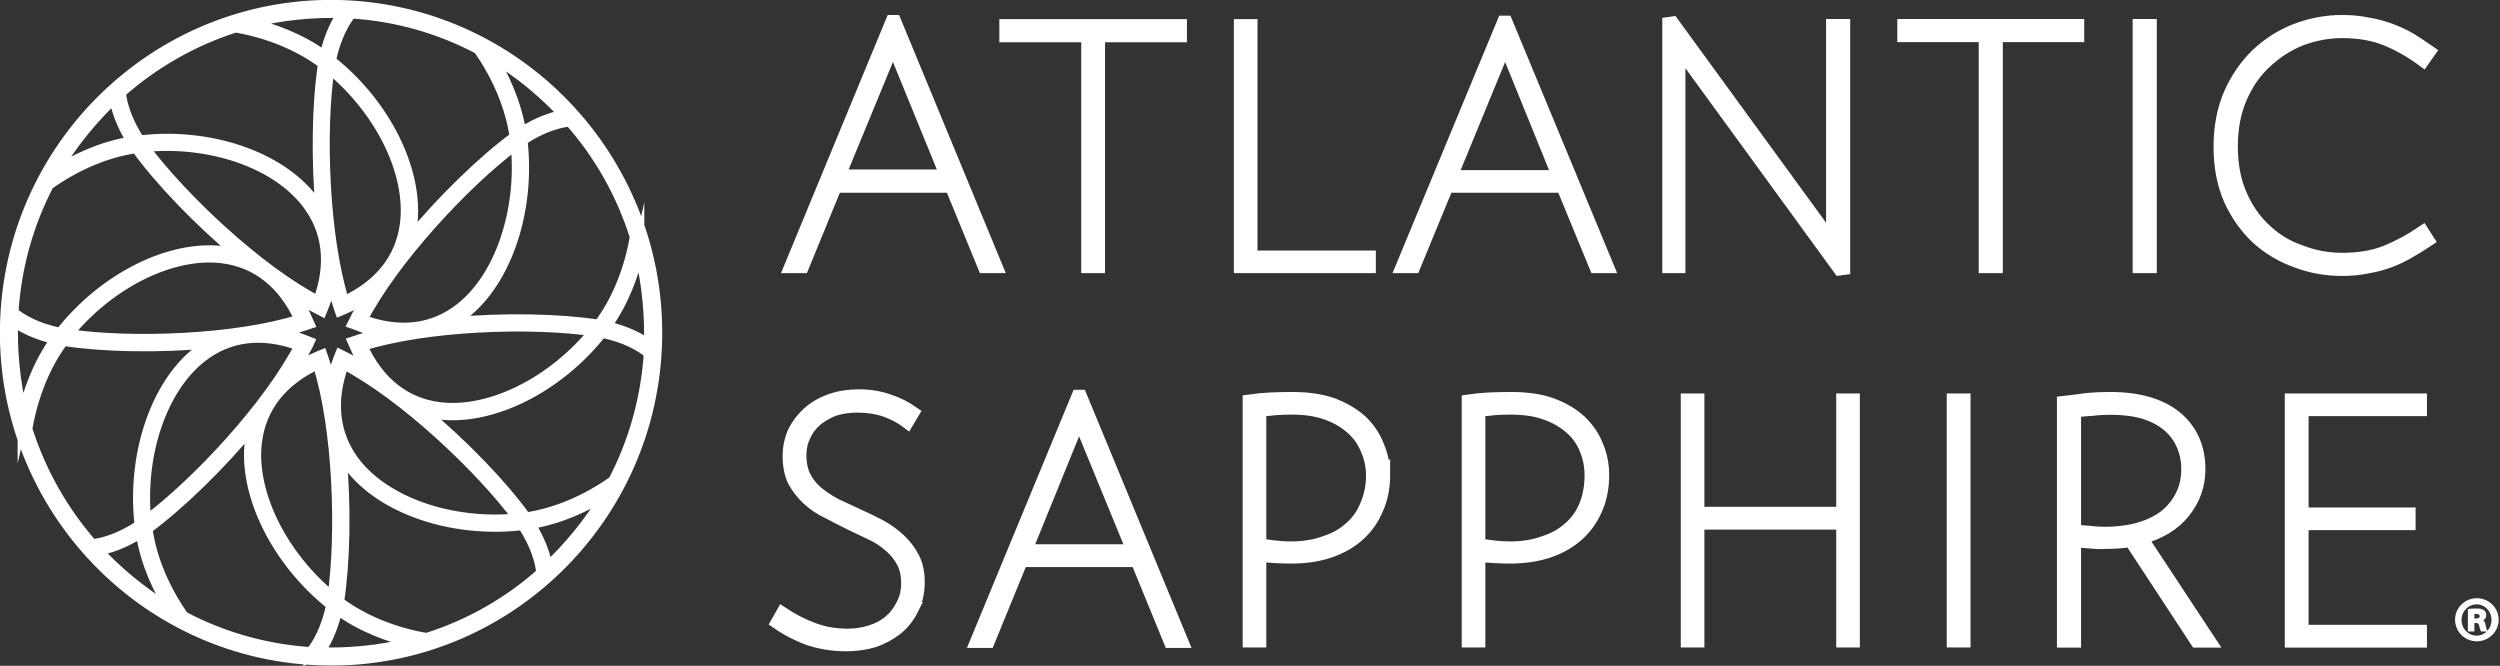 <?xml version="1.0" encoding="UTF-8" standalone="no"?>
<svg
   version="1.2"
   viewBox="0 0 1502 400"
   width="1502"
   height="400"
   id="svg1"
   sodipodi:docname="ASA.OL_BIG.D.svg"
   inkscape:version="1.4.2 (ebf0e94, 2025-05-08)"
   xmlns:inkscape="http://www.inkscape.org/namespaces/inkscape"
   xmlns:sodipodi="http://sodipodi.sourceforge.net/DTD/sodipodi-0.dtd"
   xmlns="http://www.w3.org/2000/svg"
   xmlns:svg="http://www.w3.org/2000/svg">
  <rect x="0" y="0" width="1502" height="400" fill="#333333" stroke="none"/>
  <defs
     id="defs1" />
  <sodipodi:namedview
     id="namedview1"
     pagecolor="#ffffff"
     bordercolor="#000000"
     borderopacity="0.25"
     inkscape:showpageshadow="2"
     inkscape:pageopacity="0.0"
     inkscape:pagecheckerboard="0"
     inkscape:deskcolor="#d1d1d1"
     inkscape:zoom="0.89347537"
     inkscape:cx="751.55961"
     inkscape:cy="200.34128"
     inkscape:window-width="1440"
     inkscape:window-height="878"
     inkscape:window-x="-6"
     inkscape:window-y="-6"
     inkscape:window-maximized="1"
     inkscape:current-layer="svg1" />
  <title
     id="title1">ASA</title>
  <style
     id="style1">
		.s0 { fill: #0d2237;stroke: #0d2237 } 
		.s1 { fill: #0d2237;stroke: #0d2237;stroke-width: 8 } 
		.s2 { fill: #0d2237;stroke: #0d2237;stroke-miterlimit:10;stroke-width: 6.4 } 
	</style>
  <path
     id="path1"
     fill-rule="evenodd"
     class="s0"
     d="m1488.1 384.8c-7 0-12.6-5.6-12.6-12.5 0-6.8 5.6-12.4 12.6-12.4 6.9 0 12.6 5.6 12.6 12.4 0 6.9-5.7 12.5-12.6 12.5zm9.3-12.3c0-5.5-4.2-9.9-9.5-9.9-5.2 0-9.5 4.4-9.5 9.9 0 5.5 4.3 9.9 9.5 9.9 5.3 0 9.5-4.4 9.5-9.9zm-11.3 6.4h-2.9v-12.5c1.2-0.3 2.6-0.3 4.7-0.3 2.4 0 3.3 0.3 4.2 0.9 0.8 0.6 1.1 1.5 1.1 2.7 0 1.5-0.8 2.3-2.3 2.9 1.2 0.6 1.8 1.5 2 3.3 0.3 1.8 0.6 2.4 0.9 3h-2.9c-0.3-0.6-0.6-1.5-0.9-3-0.3-1.5-0.9-2.1-2.7-2.1h-1.2zm0-6.8h1.5c1.5 0 2.7-0.6 2.7-1.8 0-1.2-0.9-2-2.7-2q-0.9 0-1.5 0.2z"
     style="fill:#ffffff;stroke:#ffffff;stroke-opacity:1" />
  <path
     id="path2"
     fill-rule="evenodd"
     class="s1"
     d="m591.4 160.1l-19.8-48.3h-69.7l-19.8 48.3h-6.9l60.8-147.1h1.5l60.8 147.1zm-54.9-133.4l-32.6 79.1h64.9zm123.4-5.3v138.7h-6.3v-138.7h-49.2v-5.9h104.7v5.9zm85.4 138.7v-144.6h6.2v139h71.1v5.6zm213.5 0l-19.9-48.3h-69.6l-19.9 48.3h-6.8l60.8-146.7h1.4l60.8 146.7zm-54.5-133.4l-32.7 79.5h65zm201 134.8l-96.7-132.8v131.4h-5.9v-145.9l2.1-0.3 96.3 132.2v-130.7h6.5v145.8zm94-140.2v138.8h-6.5v-138.8h-48.9v-5.9h104.3v5.9zm86-5.9h6.5v144.7h-6.5zm173.2 128.9q-5.4 3.6-11 6.8-5.6 3.3-11.9 5.7-6.2 2.3-13.3 3.5-6.8 1.5-15.1 1.5-14.6 0-27.6-5-13.3-4.8-23.4-14-10.1-9.5-16.3-23.1-6-13.9-6-31.4 0-17.8 6-31.7 6.2-14 16.3-23.7 10.4-9.8 23.7-14.9 13.3-5 27.3-5 8.3 0 15.4 1.5 7.1 1.2 13.3 3.5 6.5 2.4 12.2 5.7 5.6 3.5 11.2 7.4l-3.5 5q-10.4-7.7-21.7-12.4-11.5-4.8-26.9-4.8-12.5 0-24.6 4.5-11.9 4.7-21.4 13.6-9.5 8.6-15.1 21.6-5.6 12.8-5.6 29.4 0 16.6 5.6 29.3 5.6 12.8 15.1 21.4 9.2 8.6 21.4 12.7 11.8 4.5 24.6 4.5 15.1 0 26.4-4.5 11.5-4.7 21.9-11.8zm-910.5 221.4q-3.5 7.1-9.4 11.9-6 4.7-13.7 7.4-8 2.3-16.6 2.3-10.9 0-21.3-3.2-10.4-3.6-19.9-10.1l3-5.3q8.9 5.9 18.7 9.5 9.4 3.5 20.4 3.5 7.4 0 13.9-2.1 6.6-2 11.6-6.2 4.8-4.1 7.7-10.1 3-5.6 3-12.7 0-8-3-13.4-2.9-5.3-7.7-9.4-4.7-4.2-11-7.2-6.2-2.9-12.4-5.9-7.1-3.5-13.9-7.1-6.9-3.3-11.9-8-5-4.7-8.3-10.7-3-6.2-3-14.8 0-7.7 3-14.5 3.3-6.5 8.6-11.3 5.6-5 13.3-7.7 7.7-2.7 16.9-2.7 9.8 0 18.1 3 8 2.7 14.2 7.1l-3.2 5.4q-5.6-4.2-13.1-6.9-7.7-2.6-16.9-2.6-7.4 0-13.9 2-6.2 2.4-11 6.3-4.7 4.1-7.1 9.5-2.6 5.3-2.6 11.8 0 7.7 2.9 13.4 3 5.6 7.7 9.4 4.8 3.9 11 7.2 6.2 2.9 12.7 5.9 7.2 3.2 14 6.8 6.5 3.6 11.5 8.3 5.1 4.7 8.3 11 3 5.9 3 14.2 0 8.9-3.6 16zm155.1 19.6l-19.9-48.6h-69.6l-19.9 48.6h-6.8l60.8-147.1h1.4l60.8 147.1zm-54.8-133.7l-32.3 79.4h64.9zm182.9 33.8q0 11-3.9 19.9-3.8 9.2-10.9 15.7-7.1 6.5-17.5 10.1-10.1 3.5-23.4 3.5-4.2 0-9.5-0.3-5.4-0.3-9.2-0.9v51.6h-6.2v-144q6.2-0.9 12.7-1.2 6.5-0.3 13.1-0.3 13.9 0 24 3.5 10.3 3.9 17.2 10.1 6.8 6.5 10 14.8 3.6 8.3 3.6 17.5zm-6.5 0q0-8-3.3-15.4-2.9-7.4-8.9-12.7-6.2-5.7-15.1-8.9-8.9-3.3-21-3.3-5.1 0-9.8 0.3-4.8 0.6-9.8 0.9v81.2q3.8 0.6 8.9 1.2 5 0.6 9.8 0.6 11.5 0 20.4-3.3 9.2-2.9 15.4-8.6 6.6-5.6 9.8-13.9 3.6-8 3.6-18.1zm138.1 0q0 11-3.8 19.9-3.9 9.2-11 15.7-7.1 6.5-17.5 10.1-10.4 3.5-23.4 3.5-4.2 0-9.5-0.3-5.3-0.3-9.2-0.9v51.6h-6.2v-144q6.2-0.9 12.4-1.2 6.6-0.3 13.4-0.3 13.9 0 24 3.5 10.4 3.9 17.2 10.1 6.8 6.5 10.1 14.8 3.5 8.3 3.5 17.5zm-6.8 0q0-8-3-15.4-2.9-7.4-8.8-12.7-6.3-5.7-15.2-8.9-8.9-3.3-21-3.3-5.1 0-9.8 0.3-4.7 0.6-9.8 0.9v81.2q3.9 0.6 8.9 1.2 5.1 0.6 9.8 0.6 11.6 0 20.5-3.3 9.1-2.9 15.4-8.6 6.5-5.6 9.8-13.9 3.2-8 3.2-18.1zm151.2 99.6v-70.8h-87.2v70.8h-6.2v-144.6h6.2v68.1h87.2v-68.1h6.2v144.6zm66.4-144.6h6.3v144.6h-6.3zm146.2 144.7l-39.7-60.5q-6.8 1.2-15.1 1.2-4.2 0.3-9.5-0.3-5.7-0.3-9.2-0.9v60.5h-6.5v-143.2q8-0.9 14.2-1.8 6.2-0.6 13.9-0.6 25.2 0 39.2 11.3 13.9 11.6 13.9 31.1 0 14.5-9.2 25.8-8.9 11-25.5 15.4l40.9 62zm-5.3-103.2q0-8-3-14.8-3-6.8-8.6-11.6-5.9-5-14.5-7.7-8.9-2.6-20.2-2.6-6.2 0-10.6 0.6-4.8 0.2-11.3 1.1v72.1q3.8 0.6 8.9 0.9 5 0.6 9.8 0.6 11.5-0.1 20.4-2.7 9.2-2.7 15.7-7.7 6.3-5.1 9.8-12.2 3.6-7.1 3.6-16zm62.2 103.2v-144.7h77.4v5.6h-71.1v62.9h64.3v5.6h-64.3v64.9h71.1v5.7z"
     style="fill:#ffffff;stroke:#ffffff;stroke-opacity:1" />
  <path
     id="path3"
     class="s2"
     d="m206.9 3.3c-107.9-4.4-199.2 80.2-203.6 188.6-4.4 108.4 79.8 200.2 187.6 204.6 107.8 4.5 199.2-80.1 203.6-188.5 4.4-108.4-79.8-200.2-187.6-204.7zm161.7 285.7c-16.5 11.8-35.1 19.5-52.7 22.1-13.9-19.4-37.4-43.9-62-64.3 3.1 0.9 6.3 1.6 9.7 2 32 4 72.1-16.1 97.9-49.1 14.6 3 23.4 8.3 28.5 12.4-1.8 27.7-9.3 53.7-21.4 76.9zm-112.3 94.5c-20-3.4-38.6-11.1-52.8-21.8 3.7-23.6 4.4-57.6 1.4-89.6 1.6 2.9 3.3 5.7 5.4 8.4 19.7 25.6 62.3 39.8 103.8 34.8 8.1 12.5 10.7 22.5 11.3 29-19.8 17.6-43.3 31.1-69.1 39.2zm-146-13c-11.7-16.5-19.5-35.3-21.9-52.9 19.2-14.1 43.6-37.6 63.9-62.3-0.8 3.1-1.5 6.3-2 9.7-4 32.2 16.1 72.4 48.9 98.4-3.1 14.6-8.3 23.6-12.4 28.6-27.5-1.8-53.4-9.3-76.5-21.5zm-94.1-112.8c3.5-20.1 11.1-38.9 21.8-53.1 23.5 3.7 57.3 4.4 89.1 1.4-2.8 1.5-5.6 3.3-8.3 5.4-25.5 19.9-39.6 62.6-34.7 104.3-12.3 8.1-22.3 10.7-28.7 11.5-17.6-20-31-43.7-39.2-69.5zm13-146.8c16.5-11.8 35.1-19.6 52.7-22.1 13.9 19.4 37.4 43.8 62 64.4-3.1-1-6.4-1.7-9.7-2.1-32-4.1-72.1 16.1-97.9 49.1-14.6-3-23.4-8.3-28.4-12.4 1.7-27.7 9.2-53.7 21.3-76.9zm112.3-94.6c19.9 3.4 38.6 11.2 52.8 21.9-3.7 23.6-4.3 57.6-1.4 89.5q-2.3-4.2-5.4-8.3c-19.8-25.6-62.3-39.9-103.7-34.8-8.1-12.5-10.7-22.5-11.4-29 19.9-17.6 43.4-31.1 69.1-39.3zm146 13.1c11.7 16.6 19.4 35.3 21.9 52.9-19.2 14.1-43.5 37.6-63.9 62.3 0.9-3.1 1.6-6.3 2-9.6 4-32.3-16-72.6-48.9-98.5 3.1-14.6 8.3-23.5 12.4-28.6 27.6 1.7 53.4 9.3 76.5 21.5zm94.1 112.9c-3.4 20-11.1 38.8-21.8 53-23.5-3.7-57.3-4.4-89.1-1.4 2.9-1.5 5.7-3.3 8.3-5.4 25.5-19.9 39.6-62.6 34.7-104.3 12.3-8.2 22.3-10.7 28.7-11.4 17.6 19.9 31 43.5 39.2 69.5zm-177.2 70.9l-0.8 2c-2.2 5.8-3.8 11.4-4.8 17q-2-9.1-4.6-16.9l-0.7-2-2 0.8q-8.5 3.7-15.3 8.5c3.2-5.2 6.1-10.3 8.6-15.1l0.9-2-2-0.8c-5.7-2.3-11.4-3.9-16.9-4.9 6-1.3 11.7-2.9 16.8-4.6l2.1-0.7-0.9-2c-2.4-5.7-5.3-10.8-8.5-15.4 5.2 3.3 10.3 6.2 15.1 8.6l1.9 1 0.8-2c2.4-5.8 3.9-11.4 4.9-17 1.4 6 2.9 11.7 4.6 16.9l0.7 2 1.9-0.8c5.8-2.5 10.9-5.4 15.4-8.5-3.2 5.2-6.1 10.2-8.5 15.1l-1 2 2 0.7c5.7 2.4 11.3 4 16.8 5-5.9 1.3-11.5 2.8-16.7 4.6l-2.1 0.7 0.9 2q3.6 8.5 8.5 15.4-7.8-5-15.1-8.6zm59.6 31.6c-20.7-2.6-36.7-15.4-46.5-37.1 38.4-12.2 101.4-14.4 139.5-8.8-25 30.9-62.8 49.7-93 45.9zm-114.3-230.9c19.6-5.4 41.2-6.8 56-6.2q0.2 0 0.4 0c-3.9 5.4-8.2 13.8-11 26.1-15.3-11.1-32-16.9-45.4-19.9zm93.8 120.5c-2.6 20.8-15.4 36.9-36.9 46.8-12.1-38.7-14.4-102-8.8-140.3 30.8 25.2 49.5 63.1 45.7 93.5zm51.4-101c17.7 10.1 33.9 24.5 43.9 35.5q0.2 0.1 0.3 0.2c-6.5 1.1-15.4 3.9-26.1 10.7-3-18.7-10.7-34.7-18.1-46.4zm-18.4 151.9c-16.5 12.9-36.8 15.2-59 6.9 18.6-36 61.6-82.4 92.5-105.5 4 39.7-9.5 79.9-33.5 98.6zm107.4-34.8c5.3 19.7 6.8 41.4 6.1 56.3 0 0.1 0 0.2 0 0.4-5.4-3.9-13.7-8.3-25.9-11.1 11-15.3 16.8-32.2 19.8-45.6zm-19.5 146c-10 17.7-24.4 34.1-35.2 44.1-0.1 0.1-0.2 0.3-0.3 0.3-1.1-6.5-3.9-15.5-10.6-26.2 18.6-3 34.5-10.8 46.1-18.2zm-151.1-18.5c-12.7-16.6-15.1-37-6.8-59.4 35.8 18.7 81.9 62 104.9 93-39.5 4.1-79.4-9.5-98.1-33.6zm34.7 107.9c-19.6 5.4-41.2 6.8-56 6.2q-0.2-0.1-0.4 0c3.9-5.4 8.2-13.8 11-26.1 15.3 11.1 32 16.9 45.4 19.9zm-93.8-120.5c2.6-20.8 15.3-36.9 36.8-46.8 12.3 38.6 14.4 102.1 8.9 140.3-30.8-25.2-49.5-63.2-45.7-93.5zm-51.4 101c-17.7-10.2-34-24.5-44-35.5q-0.1-0.1-0.3-0.3c6.5-1 15.5-3.9 26.2-10.6 2.9 18.7 10.7 34.7 18.1 46.4zm18.4-151.9c16.4-12.9 36.8-15.2 59-6.9-18.5 36-61.6 82.4-92.5 105.4-4.1-39.6 9.4-79.8 33.5-98.5zm-107.4 34.8c-5.4-19.7-6.7-41.4-6.1-56.3q0-0.2 0-0.4c5.3 3.9 13.6 8.3 25.9 11.1-11 15.3-16.8 32.1-19.8 45.6zm119.9-94.3c20.6 2.6 36.7 15.4 46.5 37.1-38.4 12.2-101.5 14.4-139.5 8.8 25-30.9 62.8-49.7 93-45.9zm-100.4-51.7c10-17.7 24.3-34.1 35.2-44.2q0.1-0.1 0.3-0.2c1.1 6.5 3.9 15.5 10.6 26.2-18.6 3-34.6 10.8-46.1 18.2zm151 18.6c12.8 16.5 15.2 36.9 6.9 59.2-35.8-18.6-81.9-61.9-104.9-92.9 39.5-4.1 79.4 9.5 98 33.7z"
     style="fill:#ffffff;stroke:#ffffff;stroke-opacity:1" />
</svg>
